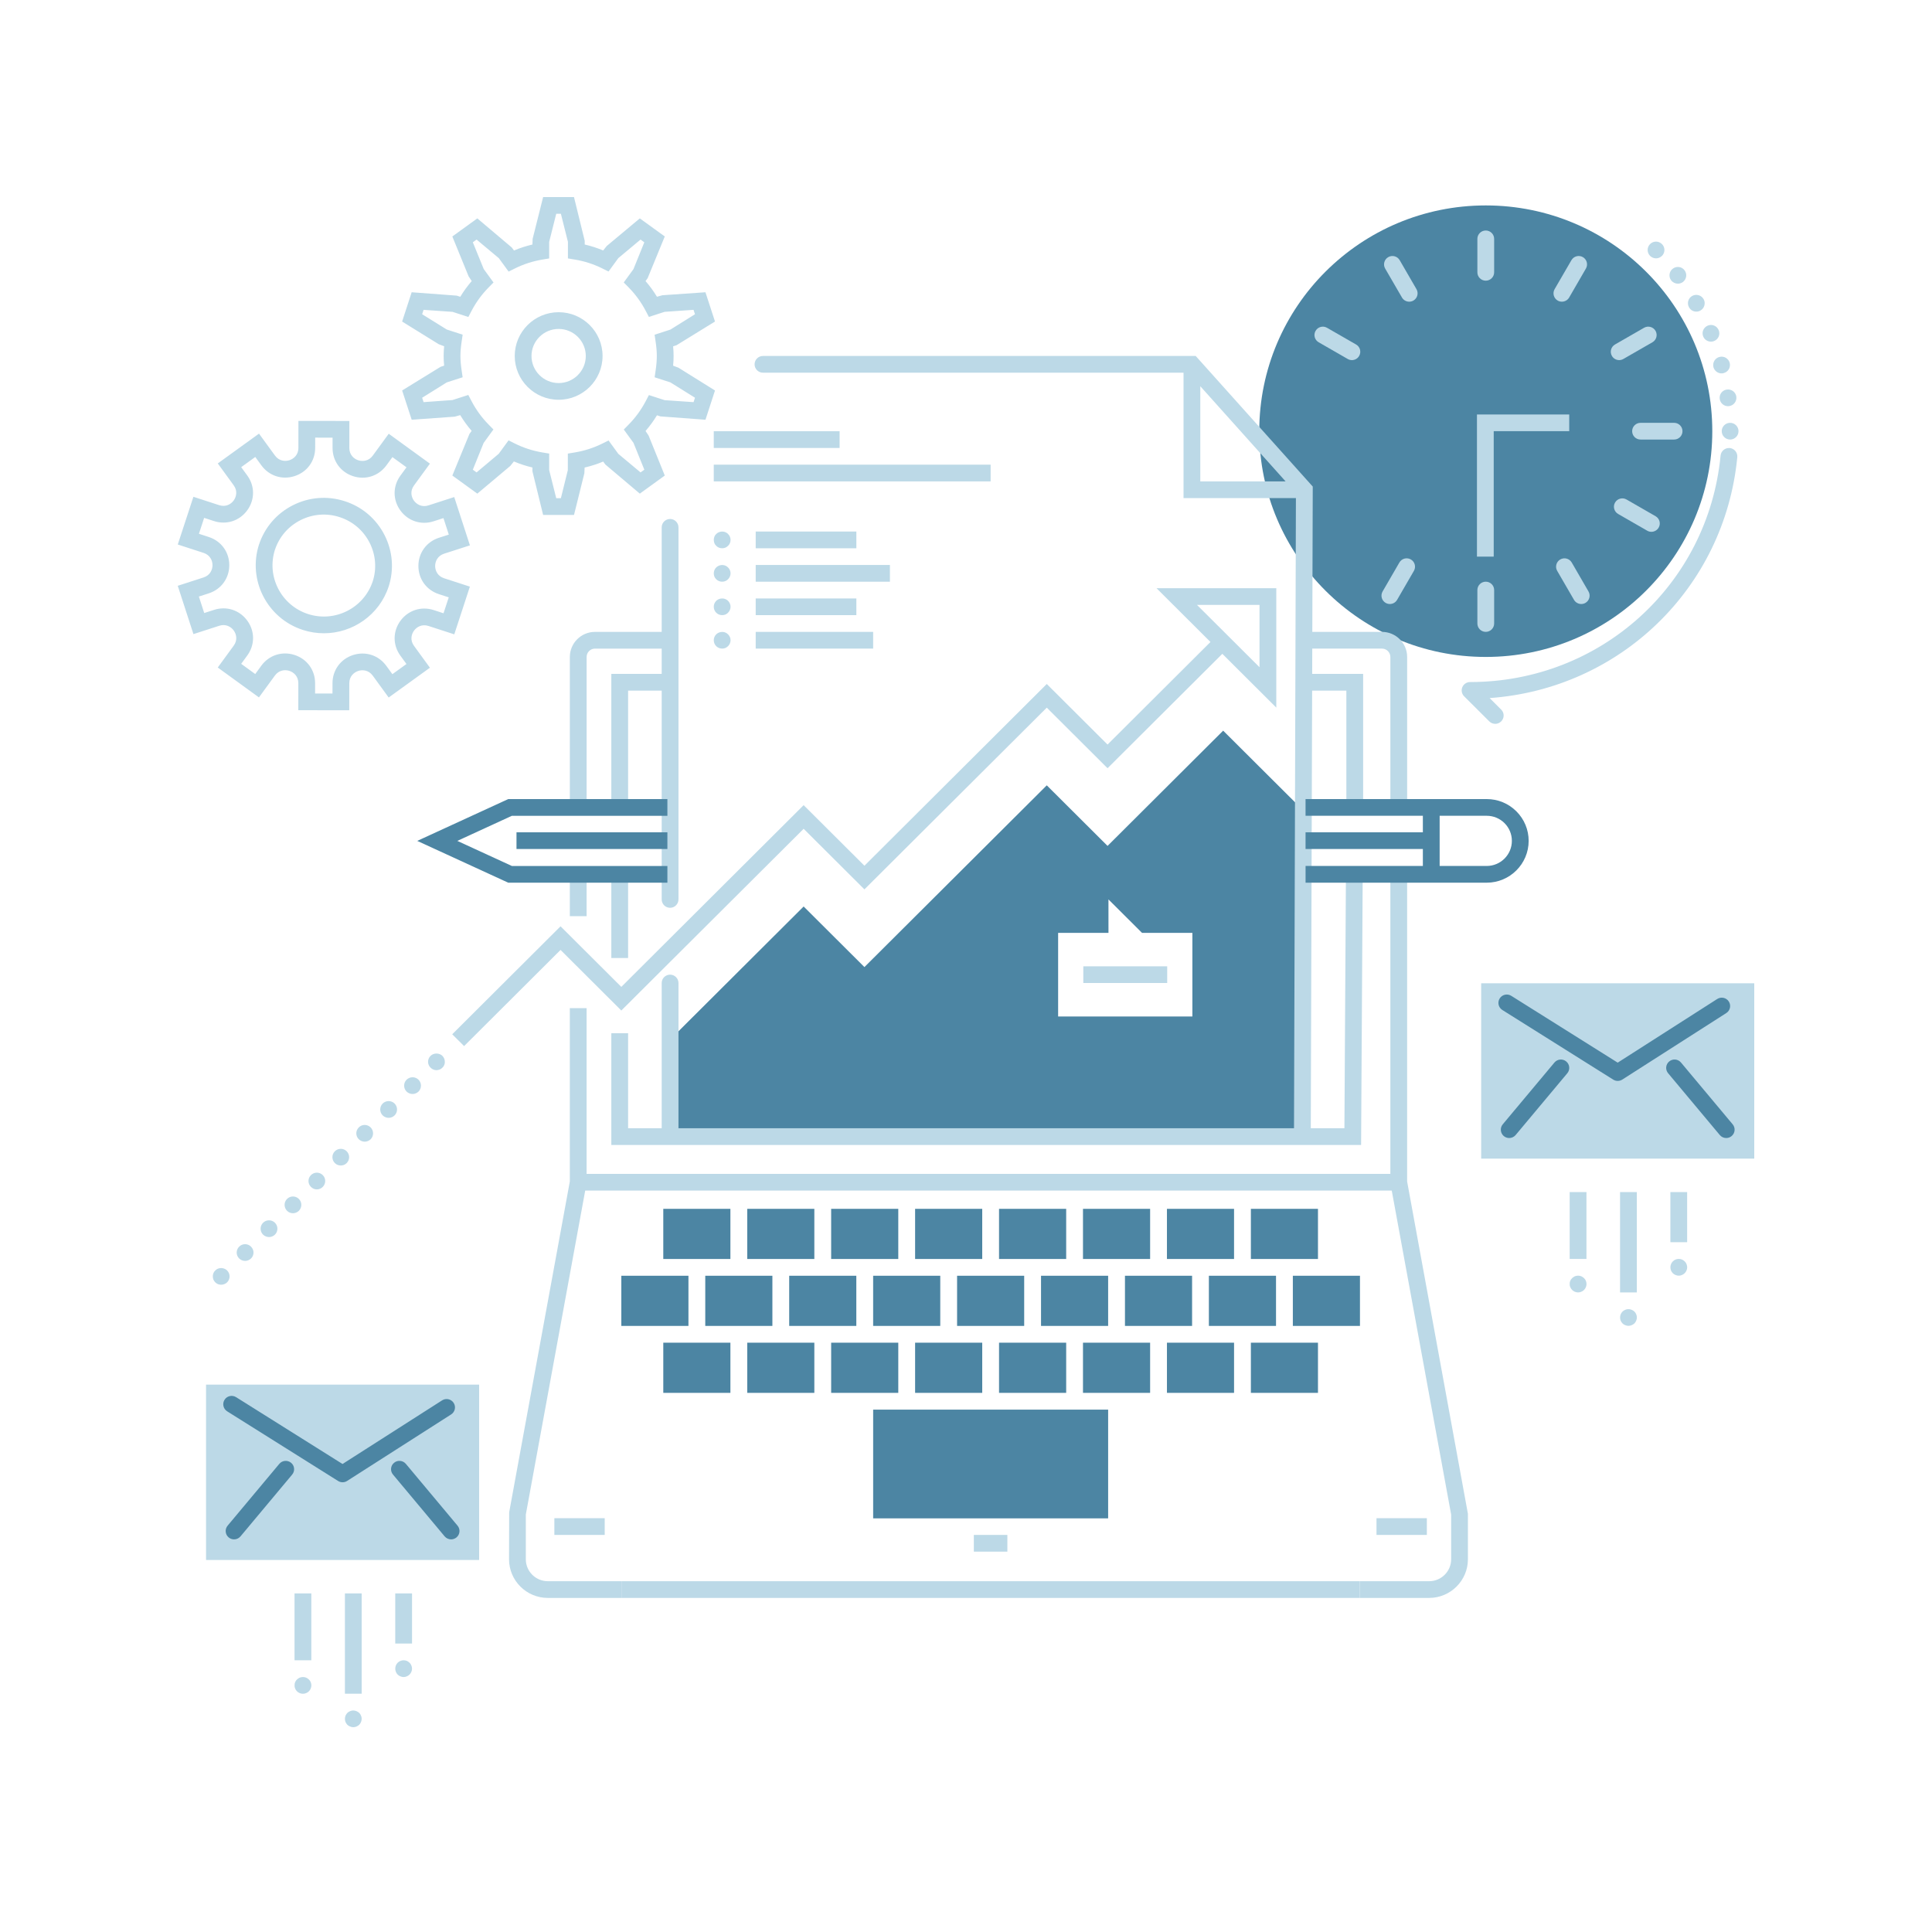 <svg xmlns="http://www.w3.org/2000/svg" width="250" height="250" viewBox="0 0 250 250"><path fill="#4C85A3" d="M168.709 104.943l-10.432-10.396-14.961 14.914-7.864-7.839-23.595 23.517-7.865-7.839-17.076 17.022.038 12.751 81.776-.271-.021-41.859zm-14.42 26.59h-17.368v-10.822h6.515l-.002-4.328 4.342 4.328h6.517v10.821l-.004.001zm8.66-75.738c0 16.134 13.121 29.213 29.31 29.213s29.31-13.08 29.31-29.213c0-16.134-13.121-29.213-29.31-29.213-16.191 0-29.31 13.079-29.31 29.213"/><path fill="#BCD9E7" d="M216.628 56.877h-4.343c-.6 0-1.085-.484-1.085-1.082 0-.597.487-1.082 1.085-1.082h4.343c.599 0 1.085.484 1.085 1.082.002.599-.486 1.082-1.085 1.082m0 0h-4.343c-.6 0-1.085-.484-1.085-1.082 0-.597.487-1.082 1.085-1.082h4.343c.599 0 1.085.484 1.085 1.082.002.599-.486 1.082-1.085 1.082m-12.015 21.282c-.375 0-.739-.194-.941-.542l-2.171-3.746c-.3-.518-.122-1.18.399-1.479.516-.298 1.181-.122 1.481.397l2.171 3.748c.297.516.12 1.179-.396 1.478-.172.097-.359.144-.543.144m4.908-31.561c-.375 0-.74-.194-.939-.541-.301-.518-.122-1.18.396-1.478l3.76-2.164c.52-.301 1.185-.124 1.486.395.299.518.119 1.18-.398 1.479l-3.762 2.163c-.171.099-.355.146-.543.146m4.167 22.219c-.185 0-.369-.047-.541-.146l-3.76-2.163c-.521-.299-.699-.959-.4-1.478.302-.518.963-.695 1.484-.396l3.76 2.164c.521.299.699.959.398 1.478-.202.346-.567.541-.941.541m-11.581-29.779c-.185 0-.371-.044-.541-.144-.52-.298-.698-.96-.398-1.479l2.173-3.747c.3-.517.958-.697 1.481-.398.519.3.695.962.396 1.479l-2.169 3.747c-.201.349-.569.542-.942.542M193.288 72.024h-2.171v-18.393h11.941v2.164h-9.771v16.229zm-1.031-35.704c-.601 0-1.085-.485-1.085-1.082v-4.328c0-.597.486-1.082 1.085-1.082s1.085.484 1.085 1.082v4.328c0 .597-.488 1.082-1.085 1.082m0 45.443c-.601 0-1.085-.485-1.085-1.083v-4.328c0-.597.486-1.082 1.085-1.082s1.085.485 1.085 1.082v4.328c.001.598-.487 1.083-1.085 1.083m0-45.443c-.601 0-1.085-.485-1.085-1.082v-4.328c0-.597.486-1.082 1.085-1.082s1.085.484 1.085 1.082v4.328c0 .597-.488 1.082-1.085 1.082m0 45.443c-.601 0-1.085-.485-1.085-1.083v-4.328c0-.597.486-1.082 1.085-1.082s1.085.485 1.085 1.082v4.328c.001.598-.487 1.083-1.085 1.083m-12.409-3.604c-.187 0-.373-.047-.543-.145-.521-.299-.695-.962-.397-1.478l2.172-3.748c.299-.518.962-.695 1.483-.397.517.299.695.961.395 1.479l-2.171 3.746c-.201.349-.564.543-.939.543m-4.912-31.561c-.185 0-.371-.047-.541-.146l-3.761-2.163c-.521-.298-.7-.962-.396-1.479.298-.518.961-.696 1.48-.395l3.76 2.164c.521.297.696.96.397 1.478-.198.347-.564.541-.939.541m7.416-7.56c-.375 0-.738-.192-.939-.541l-2.174-3.747c-.299-.517-.119-1.179.4-1.479.519-.3 1.182-.12 1.481.397l2.171 3.747c.301.519.12 1.18-.396 1.479-.172.098-.361.144-.543.144"/><path fill="#4C85A3" d="M114.07 183.486h28.237v11.906h-28.237v-11.906zm29.323 12.989h-30.407v-14.069h30.407v14.069zm-28.239-2.164h26.069v-9.742h-26.069v9.742zm36.932-36.807h6.514v4.327h-6.514v-4.327zm7.6 5.409h-8.684v-6.49h8.684v6.49zm-6.514-2.162h4.344v-2.165h-4.344v2.165zm-55.395-3.247h6.514v4.327h-6.514v-4.327zm7.598 5.409h-8.684v-6.49h8.684v6.49zm-6.512-2.162h4.341v-2.165h-4.341v2.165zm69.515 5.413h6.517v4.328h-6.517v-4.328zm7.601 5.409h-8.685v-6.491h8.685v6.491zm-6.514-2.162h4.342v-2.165h-4.342v2.165zm-11.947-3.247h6.515v4.328h-6.515v-4.328zm7.598 5.409h-8.687v-6.491h8.687v6.491zm-6.514-2.162h4.344v-2.165h-4.344v2.165zm-11.948-3.247h6.515v4.328h-6.515v-4.328zm7.601 5.409h-8.685v-6.491h8.685v6.491zm-6.513-2.162h4.341v-2.165h-4.341v2.165zm-11.949-3.247h6.514v4.328h-6.514v-4.328zm7.6 5.409h-8.685v-6.491h8.685v6.491zm-6.513-2.162h4.341v-2.165h-4.341v2.165zm-22.81-3.247h6.513v4.328h-6.513v-4.328zm7.597 5.409h-8.682v-6.491h8.684v6.491h-.002zm-6.513-2.162h4.343v-2.165h-4.343v2.165zm-11.947-3.247h6.516v4.328h-6.516v-4.328zm7.6 5.409h-8.685v-6.491h8.685v6.491zm-6.513-2.162h4.341v-2.165h-4.341v2.165zm-11.948-3.247h6.513v4.328h-6.513v-4.328zm7.6 5.409h-8.686v-6.491h8.686v6.491zm-6.514-2.162h4.342v-2.165h-4.342v2.165zm-11.947-3.247h6.514v4.328h-6.514v-4.328zm7.599 5.409h-8.686v-6.491h8.686v6.491zm-6.514-2.162h4.343v-2.165h-4.343v2.165zm80.378 5.415h6.514v4.328h-6.514v-4.328zm7.597 5.41h-8.682v-6.492h8.682v6.492zm-6.51-2.166h4.341v-2.162h-4.341v2.162zm-11.949-3.244h6.514v4.328h-6.514v-4.328zm7.6 5.41h-8.684v-6.492h8.684v6.492zm-6.514-2.166h4.344v-2.162h-4.344v2.162zm-11.947-3.244h6.515v4.328h-6.515v-4.328zm7.6 5.41h-8.687v-6.492h8.687v6.492zm-6.514-2.166h4.342v-2.162h-4.342v2.162zm-33.672-3.244h6.514v4.328h-6.514v-4.328zm7.598 5.41h-8.686v-6.492h8.686v6.492zm-6.512-2.166h4.341v-2.162h-4.341v2.162zm-11.948-3.244h6.514v4.328h-6.514v-4.328zm7.598 5.41h-8.684v-6.492h8.684v6.492zm-6.512-2.166h4.341v-2.162h-4.341v2.162zm-11.947-3.244h6.513v4.328h-6.513v-4.328zm7.598 5.41h-8.685v-6.492h8.685v6.492zm-6.513-2.166h4.341v-2.162h-4.341v2.162z"/><path fill="#BCD9E7" d="M75.907 104.426h-2.17v-19.414c0-1.791 1.46-3.246 3.256-3.246h9.417v2.164h-9.417c-.599 0-1.085.485-1.085 1.083l-.001 19.413zm-2.171 9.196h2.17v4.93h-2.17v-4.93zm108.348-9.467h-2.171v-19.143c0-.596-.488-1.083-1.086-1.083h-9.917v-2.164h9.917c1.796 0 3.257 1.456 3.257 3.246v19.144zm-1.085 49.907h-106.18c-.599 0-1.084-.484-1.084-1.082v-22.526h2.17v21.446h104.007v-38.729h2.171v39.807c.001.599-.487 1.084-1.084 1.084m3.931 52.709h-8.981v-2.164h8.981c1.57 0 2.848-1.272 2.848-2.838v-5.787l-7.686-41.922h-104.366l-7.685 41.922v5.787c0 1.564 1.276 2.838 2.847 2.838h9.533v2.164h-9.533c-2.767 0-5.018-2.246-5.018-5.002l.018-6.08 8.028-43.791h107.986l8.046 43.985v5.888c-.001 2.754-2.253 5-5.018 5M176.125 148.158h-97.02v-14.458h2.172v12.293h92.69l.194-32.467 2.17.013-.206 34.619zm.264-43.822h-2.172v-14.969h-5.666v-2.165h7.838v17.134zm-95.112-.271h-2.172v-16.863h7.484v2.165h-5.312v14.698zm-2.172 9.378h2.172v10.521h-2.172v-10.521zm7.604 34.715c-.599 0-1.086-.486-1.086-1.083v-19.872c0-.596.487-1.083 1.086-1.083s1.085.485 1.085 1.083v19.872c0 .596-.486 1.083-1.085 1.083m81.818 0h-.002c-.601-.002-1.084-.489-1.084-1.085l.252-83.287-13.944-15.559h-55.02c-.599 0-1.085-.486-1.085-1.083 0-.598.486-1.082 1.085-1.082h55.994l15.147 16.9-.257 84.116c-.002.595-.486 1.08-1.086 1.08m-81.818-30.691c-.599 0-1.086-.484-1.086-1.082v-48.146c0-.597.487-1.082 1.086-1.082s1.085.485 1.085 1.082v48.146c0 .597-.486 1.082-1.085 1.082M168.527 64.456h-15.379v-17.312h2.17v15.147h13.209v2.165zm-108.473 70.908l-1.536-1.529 14.016-13.971 7.864 7.84 23.594-23.517 7.865 7.839 23.595-23.517 7.864 7.839 13.318-13.275-6.984-6.962h15.502v15.454l-6.982-6.96-14.854 14.805-7.864-7.839-23.595 23.515-7.865-7.839-23.594 23.515-7.864-7.84-12.48 12.442zm98.884-53.057l4.043 4.033v-8.064h-8.09l4.047 4.031zm-130.315 83.935c-.142 0-.282-.021-.423-.076-.13-.057-.251-.141-.349-.236l-.13-.164-.108-.183-.055-.207-.021-.216c0-.28.108-.562.315-.756.098-.108.217-.188.349-.238.402-.162.891-.064 1.193.238.194.191.315.476.315.756l-.021.216-.065.207-.098.183-.13.164c-.21.204-.491.312-.772.312m2.322-3.399c-.423-.419-.423-1.102 0-1.522.424-.435 1.119-.435 1.542 0 .423.422.423 1.104 0 1.522-.217.208-.489.317-.771.317-.283 0-.554-.109-.771-.317m3.095-3.082c-.424-.422-.424-1.112 0-1.536.422-.422 1.118-.422 1.54 0 .423.424.423 1.114 0 1.536-.217.207-.488.313-.77.313-.272 0-.554-.106-.77-.313m3.104-3.083c-.423-.435-.423-1.115 0-1.537.424-.422 1.108-.422 1.53 0 .424.422.424 1.104 0 1.537-.205.205-.489.314-.771.314-.273 0-.553-.109-.759-.314m3.093-3.095c-.424-.422-.424-1.104 0-1.526.423-.42 1.106-.42 1.529 0 .424.422.424 1.104 0 1.526-.206.217-.488.324-.77.324-.27 0-.553-.107-.759-.324m3.094-3.083c-.423-.421-.423-1.104 0-1.527.424-.42 1.108-.42 1.53 0 .423.422.423 1.106 0 1.527-.205.218-.489.314-.76.314-.281-.002-.553-.096-.77-.314m3.093-3.084c-.425-.421-.425-1.104 0-1.525.423-.434 1.106-.434 1.542 0 .412.422.412 1.104 0 1.525-.217.204-.5.316-.77.316-.283-.002-.554-.112-.772-.316m3.095-3.083c-.423-.422-.423-1.115 0-1.537.422-.421 1.119-.421 1.541 0 .423.421.423 1.114 0 1.537-.217.206-.488.315-.771.315-.281-.002-.554-.11-.77-.315m3.094-3.083c-.424-.424-.424-1.118 0-1.538.435-.421 1.118-.421 1.541 0 .424.42.424 1.114 0 1.538-.216.204-.489.312-.77.312-.273 0-.555-.108-.771-.312m3.863-2.771c-.142 0-.282-.031-.413-.088-.13-.055-.249-.13-.347-.235-.208-.196-.326-.479-.326-.759 0-.293.118-.572.326-.771.401-.399 1.129-.399 1.529 0 .207.208.316.478.316.771l-.011.205-.065.205-.097.188-.143.162c-.097.104-.215.183-.346.234-.14.056-.271.088-.423.088"/><path fill="#4C85A3" d="M86.916 157.504h6.513v4.327h-6.513v-4.327zm7.598 5.409h-8.685v-6.49h8.685v6.49zm-6.513-2.162h4.341v-2.165h-4.341v2.165zm20.638-3.247h6.514v4.327h-6.514v-4.327zm7.598 5.409h-8.686v-6.49h8.686v6.49zm-6.512-2.162h4.341v-2.165h-4.341v2.165zm9.774-3.247h6.515v4.327h-6.515v-4.327zm7.601 5.409h-8.686v-6.49h8.686v6.49zm-6.515-2.162h4.344v-2.165h-4.344v2.165zm9.776-3.247h6.515v4.327h-6.515v-4.327zm7.602 5.409h-8.688v-6.49h8.688v6.49zm-6.518-2.162h4.345v-2.165h-4.345v2.165zm9.78-3.247h6.515v4.327h-6.515v-4.327zm7.6 5.409h-8.687v-6.49h8.687v6.49zm-6.514-2.162h4.342v-2.165h-4.342v2.165zm20.637-3.247h6.514v4.327h-6.514v-4.327zm7.597 5.409h-8.682v-6.49h8.682v6.49zm-6.51-2.162h4.341v-2.165h-4.341v2.165zm-39.102 5.413h6.512v4.328h-6.512v-4.328zm7.596 5.409h-8.683v-6.491h8.683v6.491zm-6.511-2.162h4.34v-2.165h-4.34v2.165zm-6.519 5.415h6.515v4.328h-6.515v-4.328zm7.601 5.41h-8.686v-6.492h8.686v6.492zm-6.515-2.166h4.344v-2.162h-4.344v2.162zm9.776-3.244h6.515v4.328h-6.515v-4.328zm7.602 5.41h-8.688v-6.492h8.688v6.492zm-6.518-2.166h4.345v-2.162h-4.345v2.162z"/><path fill="#BCD9E7" d="M92.361 55.8h16.284v2.165h-16.284v-2.165zm0 4.328h35.825v2.163h-35.825v-2.163zm1.088 10.814c-.141 0-.282-.022-.423-.076-.13-.054-.25-.141-.348-.238l-.141-.162-.096-.185-.056-.207-.021-.216.021-.205.056-.206.096-.185.141-.162c.305-.304.782-.4 1.184-.237.13.054.25.128.347.237l.142.162.098.185.064.206.021.205-.021.216-.064.207-.098.185-.142.162c-.097.097-.217.184-.347.238-.13.054-.271.076-.413.076M97.788 68.782h13.026v2.164h-13.026v-2.164zm-4.339 6.489c-.282 0-.564-.108-.771-.314-.098-.098-.184-.217-.237-.346-.056-.141-.077-.282-.077-.423 0-.282.108-.563.314-.759.305-.302.782-.4 1.184-.237.13.054.25.129.347.237.206.195.326.477.326.759 0 .281-.121.562-.326.768-.195.206-.477.315-.76.315M97.788 73.109h17.368v2.164h-17.368v-2.164zm-4.339 6.489c-.294 0-.564-.108-.771-.313-.206-.207-.314-.477-.314-.769 0-.141.021-.281.077-.411.054-.129.14-.25.237-.357.305-.293.782-.39 1.184-.229.13.054.25.13.347.229.206.205.326.487.326.768 0 .282-.121.562-.326.769-.097.096-.217.182-.347.237-.13.054-.271.076-.413.076M97.788 77.437h13.026v2.165h-13.026v-2.165zm-4.339 6.489c-.294 0-.564-.108-.771-.313-.206-.206-.314-.477-.314-.769 0-.281.108-.562.314-.758.305-.302.782-.4 1.184-.237.13.053.25.129.347.237.206.195.326.477.326.758 0 .292-.121.563-.326.769-.097.097-.217.173-.347.237-.13.054-.271.076-.413.076"/><path fill="#BCD9E7" d="M97.788 81.765h15.197v2.164h-15.197v-2.164zm-17.368 122.842h95.527v2.164h-95.527v-2.164zm-8.685-8.153h6.514v2.165h-6.514v-2.165zm106.384 0h6.514v2.165h-6.514v-2.165zm-52.105 2.165h4.34v2.163h-4.34v-2.163zm-98.266-18.366h33.164v20.524h-33.164v-20.524zm34.251 21.608h-35.336v-22.69h35.336v22.69zm-33.167-2.166h30.994v-18.359h-30.994v18.359z"/><path fill="#4C85A3" d="M44.33 191.805c-.201 0-.401-.055-.578-.166l-14.355-9.014c-.508-.318-.66-.988-.341-1.494.319-.505.99-.656 1.496-.337l13.771 8.646 12.882-8.233c.504-.321 1.175-.176 1.499.326.323.502.178 1.17-.327 1.493l-13.462 8.608c-.178.114-.382.171-.585.171m14.043 7.39c-.312 0-.621-.135-.836-.389l-6.684-7.998c-.385-.459-.323-1.144.139-1.522.46-.384 1.144-.321 1.528.139l6.688 7.997c.384.458.321 1.143-.14 1.521-.204.168-.451.252-.695.252m-28.085 0c-.247 0-.492-.082-.696-.252-.46-.381-.521-1.063-.139-1.521l6.687-7.997c.383-.46 1.067-.521 1.529-.139.461.38.523 1.063.139 1.522l-6.686 7.998c-.215.255-.523.389-.834.389"/><path fill="#BCD9E7" d="M44.632 206.189h2.17v12.981h-2.17v-12.981zm1.086 17.311c-.141 0-.282-.031-.412-.087-.141-.054-.26-.13-.359-.228-.097-.107-.185-.229-.237-.357-.055-.131-.077-.271-.077-.41l.021-.215.055-.196.108-.194.129-.162c.098-.098.217-.172.359-.227.195-.088.412-.107.618-.064l.208.064.184.098.173.129.13.162.097.194.065.196.021.215c0 .141-.032.279-.086.41-.053.13-.13.249-.228.357l-.173.129-.184.099-.208.065-.204.022M51.145 206.189h2.171v6.485h-2.171v-6.485zm1.087 10.822c-.141 0-.282-.032-.412-.089-.141-.055-.26-.13-.359-.229-.207-.205-.314-.487-.314-.769 0-.292.107-.562.314-.769.098-.098.218-.184.359-.236.261-.107.563-.107.825 0 .13.055.25.141.348.236.108.098.184.218.238.357.054.129.086.272.086.41 0 .141-.034.28-.086.411-.054.131-.129.248-.238.356-.098.099-.218.174-.348.229-.13.059-.272.093-.413.093M38.114 206.189h2.17v8.652h-2.17v-8.652zm1.081 12.983l-.207-.021-.208-.064-.185-.097-.162-.13-.141-.172-.099-.188-.064-.207-.01-.202.01-.217.064-.206.099-.188.141-.158.162-.131.185-.106.208-.056c.141-.032.282-.032.422 0l.207.056.185.106.163.131.142.158.098.188.064.206.022.217-.022.202-.064.207-.098.188-.142.172-.163.13-.185.097-.207.064-.215.021M140.18 125.04h10.855v2.163h-10.855v-2.163zm-65.903-58.407h-3.997l-1.386-5.663v-.478c-.822-.192-1.624-.452-2.4-.78l-.459.577-4.269 3.587-3.233-2.341 2.217-5.394.281-.386c-.55-.635-1.045-1.317-1.481-2.037l-.709.198-5.568.4-1.236-3.788 4.975-3.063.458-.149c-.042-.439-.063-.848-.063-1.249 0-.405.021-.82.065-1.263l-.694-.259-4.743-2.937 1.234-3.79 5.833.436.457.148c.437-.72.932-1.4 1.483-2.035l-.406-.613-2.104-5.155 3.233-2.34 4.46 3.768.285.388c.77-.324 1.565-.583 2.383-.772l.032-.742 1.355-5.4h3.994l1.389 5.662v.477c.817.189 1.617.447 2.388.77l.459-.577 4.28-3.574 3.231 2.339-2.216 5.395-.273.376c.548.634 1.044 1.312 1.479 2.029l.702-.194 5.572-.385 1.235 3.786-4.975 3.065-.443.144c.043.441.061.851.061 1.254 0 .402-.018.813-.061 1.252l.682.256 4.736 2.953-1.233 3.786-5.835-.434-.439-.143c-.436.718-.932 1.397-1.479 2.03l.4.605 2.089 5.163-3.23 2.339-4.461-3.768-.279-.381c-.776.325-1.58.583-2.403.773l-.032.731-1.341 5.403zm-2.299-2.164h.6l.899-3.631.001-2.144.909-.15c1.232-.204 2.422-.589 3.54-1.14l.821-.407 1.261 1.73 2.88 2.404.487-.354-1.404-3.472-1.254-1.723.64-.654c.87-.884 1.606-1.892 2.185-2.996l.425-.81 2.029.658 3.748.258.187-.572-3.185-1.986-2.039-.659.133-.904c.104-.706.15-1.293.15-1.849 0-.559-.046-1.147-.152-1.851l-.133-.905 2.04-.66 3.184-1.987-.187-.572-3.748.259-2.028.658-.426-.81c-.579-1.104-1.315-2.11-2.186-2.997l-.641-.653 1.256-1.724 1.404-3.472-.488-.354-2.879 2.405-1.262 1.729-.821-.406c-1.111-.55-2.297-.934-3.527-1.138l-.907-.15.001-2.146-.911-3.631h-.603l-.912 3.632v2.147l-.906.151c-1.226.207-2.411.589-3.521 1.141l-.821.409-1.269-1.738-2.878-2.405-.485.353 1.412 3.464 1.264 1.735-.643.652c-.87.885-1.607 1.895-2.188 3.001l-.425.811-2.044-.663-3.748-.259-.186.569 3.186 1.976 2.055.667-.133.903c-.105.708-.154 1.299-.154 1.86 0 .558.049 1.143.152 1.845l.132.904-2.055.664-3.184 1.986.186.567 3.742-.27 2.046-.66.424.811c.58 1.106 1.315 2.118 2.185 3.003l.641.653-1.263 1.733-1.404 3.472.485.352 2.868-2.41 1.268-1.735.822.409c1.112.554 2.301.94 3.533 1.148l.906.151v2.145l.913 3.632zm.31-12.739c-3.133 0-5.683-2.542-5.683-5.666 0-3.123 2.55-5.664 5.683-5.664 3.135 0 5.683 2.541 5.683 5.664 0 3.124-2.548 5.666-5.683 5.666m0-9.165c-1.937 0-3.512 1.569-3.512 3.5s1.575 3.502 3.512 3.502c1.938 0 3.512-1.571 3.512-3.502s-1.574-3.5-3.512-3.5M59.806 78.962l-2.063-.671.324-.995-1.271-.412c-1.615-.525-2.657-1.957-2.656-3.651.002-1.693 1.047-3.125 2.664-3.647l1.272-.409-.692-2.134-1.272.41c-1.616.525-3.304-.025-4.302-1.397-.998-1.371-.996-3.141.004-4.51l.786-1.076-1.82-1.32-.786 1.077c-1.001 1.369-2.69 1.915-4.305 1.39-1.615-.525-2.656-1.958-2.656-3.651l.001-1.334-2.25-.002-.001 1.334c-.002 1.692-1.047 3.124-2.664 3.644-1.616.523-3.305-.026-4.302-1.398l-.784-1.078-1.823 1.317.787 1.079c.997 1.37.996 3.139-.005 4.509-1 1.368-2.688 1.914-4.304 1.389l-1.271-.413-.325.994-2.064-.671.999-3.051 3.335 1.084c.856.277 1.53-.131 1.877-.605.346-.476.53-1.241.002-1.965l-2.06-2.832 5.335-3.855 2.061 2.83c.528.725 1.315.792 1.874.609.561-.181 1.162-.694 1.163-1.588l.003-3.498 6.592.007-.005 3.498c-.001.896.598 1.408 1.157 1.59.565.181 1.35.118 1.878-.605l2.063-2.827 5.33 3.868-2.064 2.827c-.529.723-.347 1.49-.003 1.965.346.474 1.021.887 1.876.61l3.337-1.079 2.031 6.252-3.338 1.075c-.855.278-1.162 1.004-1.163 1.591 0 .586.304 1.313 1.16 1.59l3.333 1.083-.995 3.052zm-9.526-3.016l-2.062-.671c.55-1.683.41-3.479-.396-5.059-.804-1.579-2.176-2.75-3.867-3.299-1.688-.55-3.492-.41-5.075.393-1.584.803-2.759 2.17-3.31 3.855l-2.063-.671c.73-2.233 2.289-4.049 4.39-5.114 2.101-1.064 4.491-1.249 6.732-.521 2.239.728 4.062 2.282 5.129 4.375 1.067 2.097 1.253 4.479.522 6.712m-8.371 5.998c-.905 0-1.824-.139-2.729-.434-4.624-1.504-7.161-6.477-5.653-11.086l2.064.671c-1.138 3.475.775 7.224 4.261 8.357 3.487 1.136 7.249-.772 8.386-4.247l2.063.671c-1.21 3.707-4.675 6.068-8.392 6.068M45.192 91.907l-6.592-.006.004-3.498c.001-.896-.597-1.411-1.156-1.592-.562-.182-1.348-.119-1.877.606l-2.065 2.826-5.328-3.867 2.064-2.827c.529-.724.346-1.491.001-1.966-.345-.476-1.021-.884-1.873-.609l-3.339 1.079-2.031-6.252 3.336-1.078c.854-.275 1.161-1.001 1.162-1.59 0-.586-.306-1.313-1.159-1.591l-3.335-1.083 1.12-3.421 2.064.67-.447 1.364 1.271.414c1.616.525 2.658 1.958 2.657 3.65-.002 1.693-1.047 3.125-2.663 3.646l-1.273.41.692 2.134 1.273-.409c1.612-.523 3.303.025 4.301 1.397.997 1.37.995 3.142-.005 4.509l-.786 1.077 1.818 1.32.787-1.078c1.001-1.369 2.688-1.913 4.307-1.388 1.615.524 2.656 1.957 2.653 3.65l-.002 1.333 2.252.002.001-1.333c.002-1.693 1.046-3.124 2.663-3.646 1.616-.518 3.303.027 4.3 1.399l.786 1.08 1.822-1.317-.786-1.079c-.997-1.371-.994-3.142.005-4.51 1-1.366 2.69-1.913 4.306-1.389l1.271.413.496-1.516 2.063.672-1.168 3.571-3.334-1.083c-.854-.278-1.53.13-1.877.605-.346.476-.53 1.24-.002 1.966l2.061 2.831-5.336 3.856-2.06-2.829c-.529-.728-1.316-.793-1.874-.612-.561.182-1.161.694-1.162 1.589l-.006 3.5zm177.599-36.112c0-.595.488-1.082 1.087-1.082.597 0 1.084.487 1.084 1.082 0 .595-.487 1.082-1.084 1.082-.599 0-1.087-.487-1.087-1.082m-.259-4.177c-.089-.595.336-1.136.934-1.211.597-.075 1.14.336 1.216.931.074.595-.348 1.136-.935 1.212l-.144.01c-.541-.001-1.005-.401-1.071-.942m-.815-4.111c-.142-.574.195-1.169.782-1.32.576-.152 1.173.194 1.323.768.152.584-.194 1.168-.771 1.32-.097.033-.183.042-.279.042-.48.001-.924-.323-1.055-.81m-1.324-3.972c-.229-.552.043-1.178.598-1.405.554-.229 1.184.042 1.41.595.229.551-.041 1.179-.596 1.405-.13.055-.272.077-.412.077-.424 0-.829-.25-1-.672m-1.832-3.765c-.295-.519-.119-1.179.4-1.472.521-.293 1.186-.119 1.487.412.292.508.106 1.179-.411 1.472-.163.097-.35.141-.534.141-.38 0-.75-.194-.942-.553m-2.315-3.494c-.357-.476-.26-1.159.218-1.515.478-.355 1.16-.271 1.519.216.359.477.263 1.147-.215 1.515-.197.141-.426.216-.652.216-.326 0-.652-.151-.87-.432m-2.734-3.17c-.414-.433-.414-1.114.021-1.537.423-.411 1.106-.411 1.53.021.424.423.412 1.114-.01 1.526-.22.207-.488.315-.762.315-.279-.001-.564-.109-.779-.325m-20.028 60.559c-.277 0-.555-.106-.769-.316l-3.256-3.247c-.312-.309-.403-.775-.235-1.179.168-.404.566-.667 1.004-.667 16.862 0 30.799-12.6 32.414-29.306.057-.594.592-1.025 1.186-.975.597.058 1.031.587.977 1.182-1.642 16.979-15.211 29.982-32.047 31.173l1.493 1.489c.427.423.427 1.106 0 1.53-.21.209-.487.316-.767.316"/><path fill="#4C85A3" d="M192.38 114.219h-23.44v-2.164h23.44c1.795 0 3.255-1.457 3.255-3.247 0-.868-.339-1.682-.951-2.296-.617-.612-1.434-.95-2.306-.95h-23.44v-2.162h23.44c1.45 0 2.813.562 3.839 1.583 1.024 1.022 1.59 2.381 1.59 3.826 0 2.983-2.435 5.41-5.427 5.41"/><path fill="#4C85A3" d="M184.118 104.917h2.172v8.223h-2.172v-8.223zm-15.18 2.78h16.268v2.162h-16.268v-2.162zm-82.577 6.522h-20.598l-11.772-5.408 11.772-5.41h20.598v2.163h-20.124l-7.061 3.247 7.061 3.246h20.124v2.162zm-19.527-6.522h19.527v2.162h-19.527v-2.162z"/><path fill="#BCD9E7" d="M192.749 128.318h33.167v20.524h-33.167v-20.524zm34.251 21.608h-35.338v-22.689h35.338v22.689zm-33.166-2.164h30.995v-18.362h-30.995v18.362z"/><path fill="#4C85A3" d="M209.334 139.869c-.202 0-.402-.055-.581-.164l-14.354-9.016c-.508-.318-.657-.987-.34-1.492.318-.506.989-.658 1.498-.338l13.772 8.647 12.879-8.237c.506-.322 1.175-.176 1.5.326.324.506.179 1.172-.328 1.496l-13.461 8.609c-.179.112-.385.169-.585.169m14.038 7.391c-.312 0-.618-.133-.833-.389l-6.686-7.996c-.386-.459-.321-1.143.14-1.523.461-.385 1.144-.321 1.526.138l6.688 7.997c.385.459.321 1.141-.14 1.522-.201.168-.447.251-.695.251m-28.082 0c-.246 0-.492-.083-.696-.25-.457-.383-.521-1.064-.139-1.523l6.688-7.996c.385-.459 1.065-.521 1.528-.137.46.381.522 1.062.14 1.522l-6.688 7.996c-.213.255-.521.388-.833.388"/><path fill="#BCD9E7" d="M209.634 154.254h2.171v12.984h-2.171v-12.984zm1.087 17.31c-.14 0-.281-.032-.412-.086-.141-.057-.261-.129-.358-.229-.099-.107-.185-.227-.236-.355-.057-.131-.077-.273-.077-.41l.021-.219.057-.195.105-.193.131-.161c.099-.098.219-.173.359-.228.194-.086.412-.106.617-.064l.207.064.184.097.175.131.131.161.099.193.065.195.021.219c0 .139-.033.279-.086.41-.054.129-.131.246-.229.355l-.174.13-.184.099-.209.063-.207.023M216.146 154.254h2.17v6.488h-2.17v-6.488zm1.088 10.819c-.143 0-.28-.031-.411-.087-.144-.055-.261-.129-.359-.229-.208-.205-.315-.486-.315-.767 0-.291.106-.562.315-.769.101-.099.218-.186.359-.238.26-.106.563-.106.825 0 .129.055.248.143.347.238.108.098.187.215.239.355.055.132.086.271.086.412 0 .139-.031.279-.086.41-.055.129-.131.248-.239.355-.099.1-.218.174-.347.229-.132.06-.272.091-.414.091M203.115 154.254h2.172v8.653h-2.172v-8.653zm1.082 12.984l-.207-.021-.207-.066-.184-.098-.162-.131-.142-.172-.101-.186-.064-.203-.011-.205.011-.217.064-.209.101-.182.142-.163.162-.129.184-.108.207-.056c.143-.03.281-.03.424 0l.206.056.187.108.162.129.141.163.099.182.063.209.022.217-.022.205-.063.203-.099.186-.141.172-.162.131-.187.098-.206.066-.217.021"/></svg>